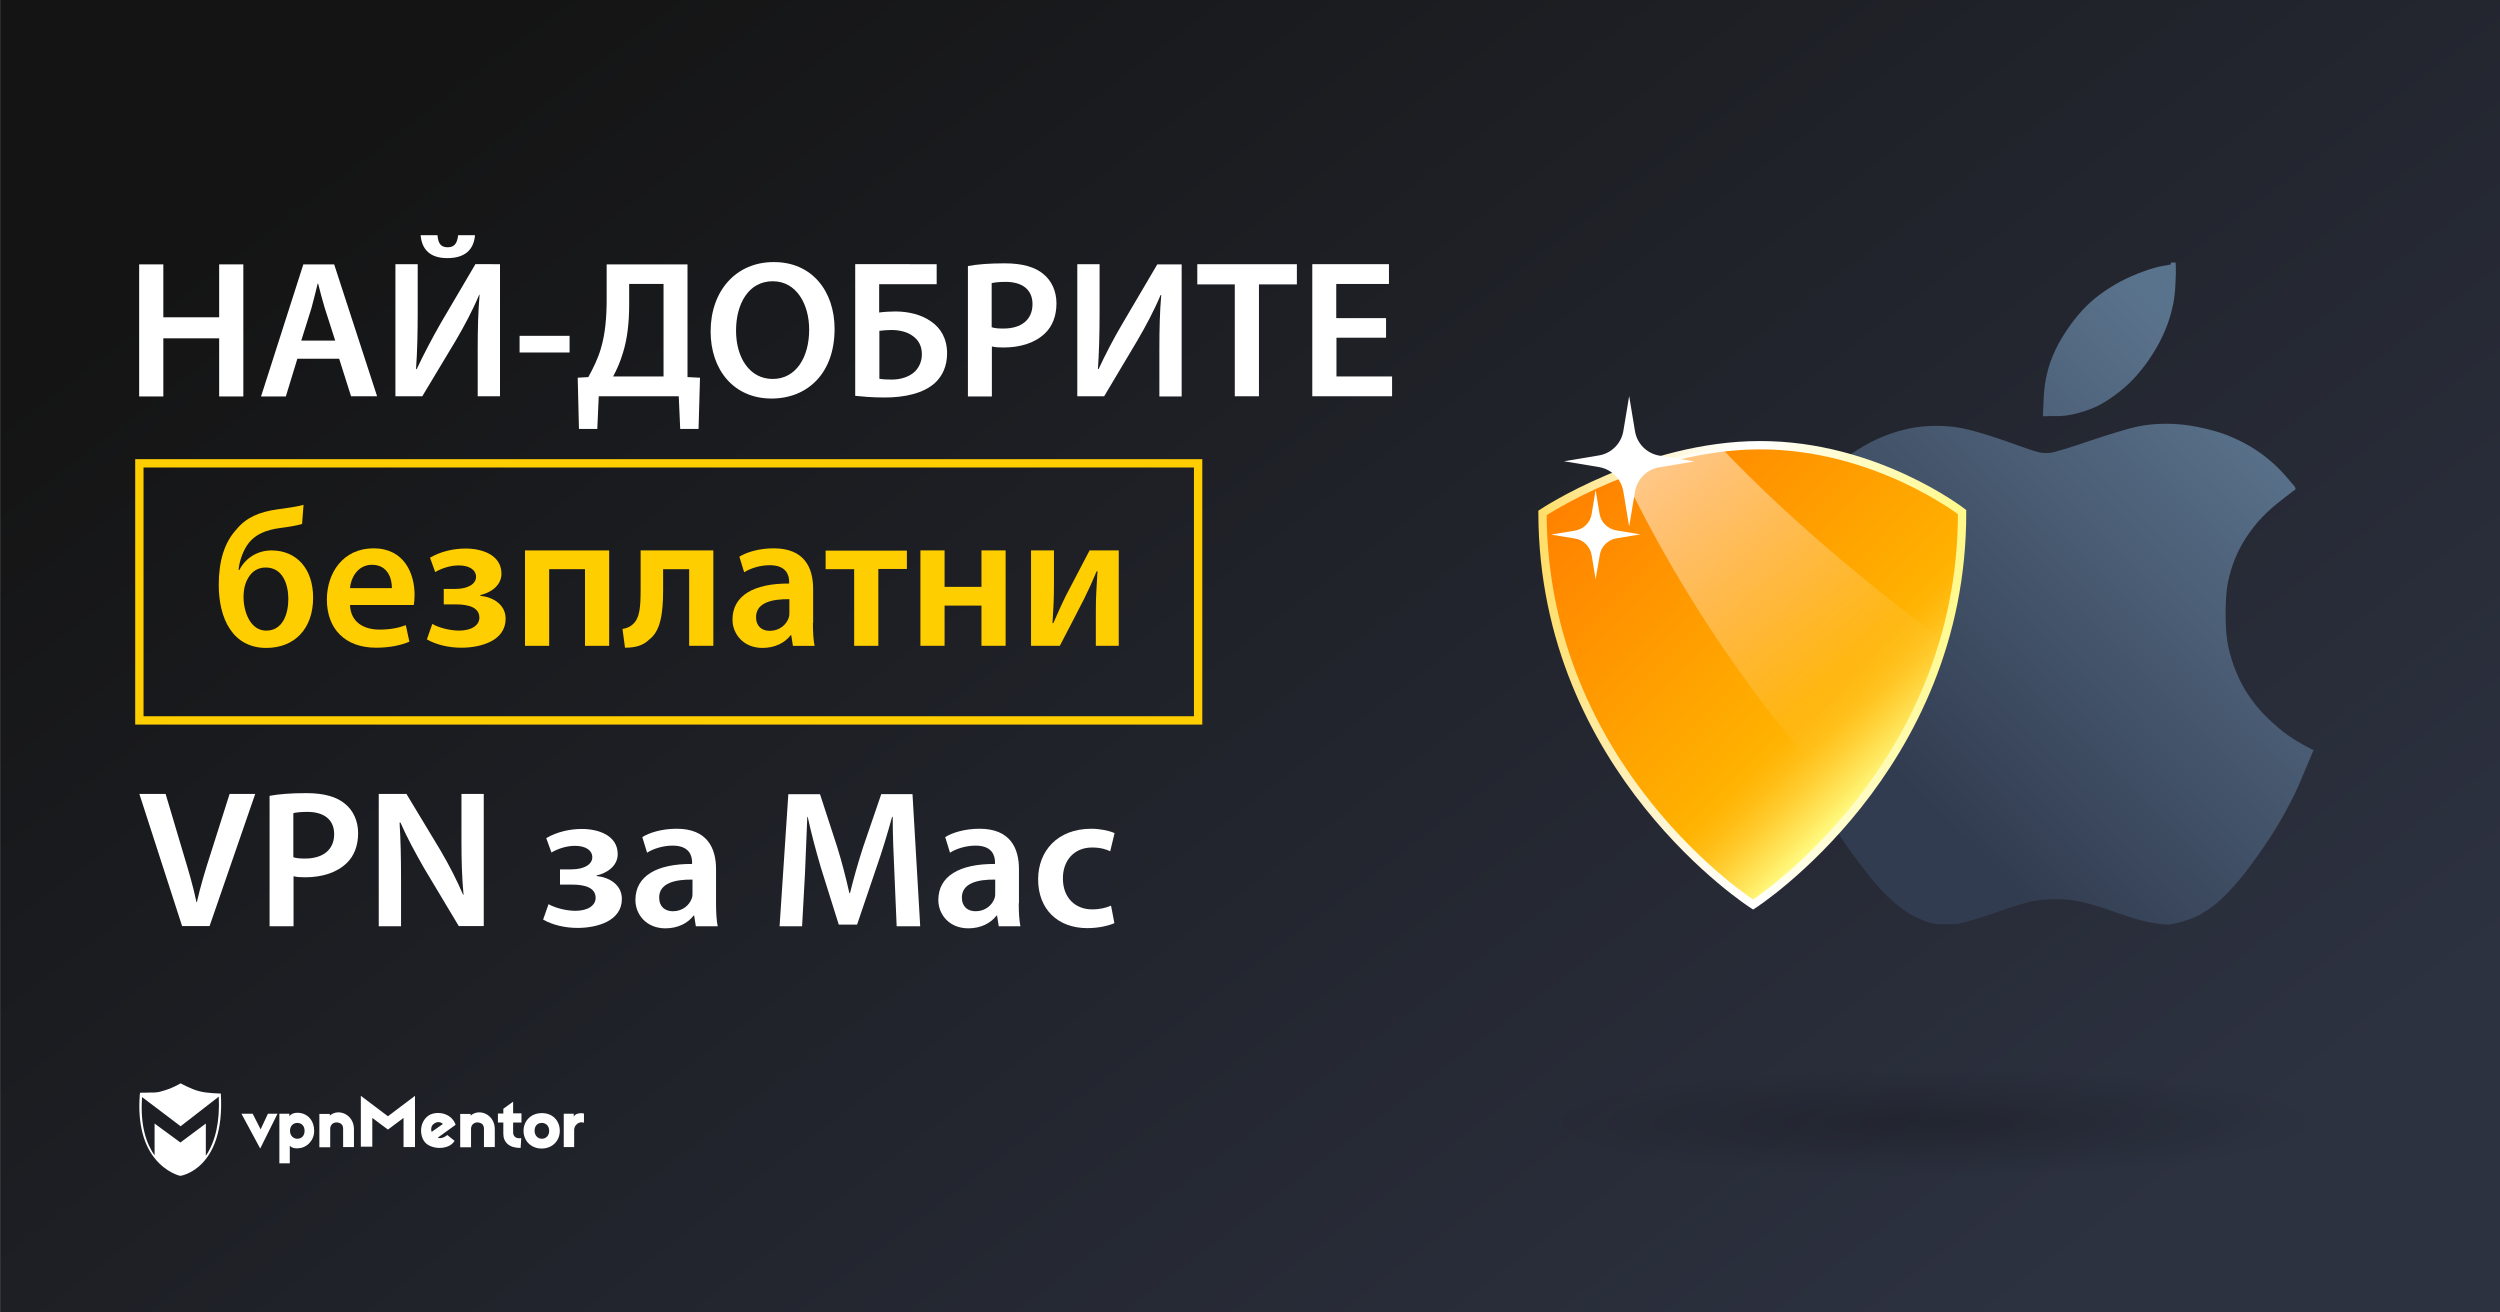 <?xml version="1.0" encoding="utf-8"?>
<!-- Generator: Adobe Illustrator 18.0.0, SVG Export Plug-In . SVG Version: 6.00 Build 0)  -->
<!DOCTYPE svg PUBLIC "-//W3C//DTD SVG 1.1//EN" "http://www.w3.org/Graphics/SVG/1.1/DTD/svg11.dtd">
<svg version="1.1" id="Layer_1" xmlns="http://www.w3.org/2000/svg" xmlns:xlink="http://www.w3.org/1999/xlink" x="0px" y="0px"
	 viewBox="-200 -215 1200 630" enable-background="new -200 -215 1200 630" xml:space="preserve">
<rect x="-200" y="-215" width="1200" height="630" fill="#808080" stroke="none"/>
<linearGradient id="SVGID_1_" gradientUnits="userSpaceOnUse" x1="55.152" y1="-353.884" x2="691.318" y2="483.083">
	<stop  offset="0.102" style="stop-color:#141414"/>
	<stop  offset="1" style="stop-color:#2D3241"/>
</linearGradient>
<rect x="-199.9" y="-215" fill="url(#SVGID_1_)" width="1200" height="630"/>
<g>
	<g>
		<path fill="#FFFFFF" d="M-112.6,229.5l-20.5-63.4h12.6l8.6,28.9c2.4,8,4.6,15.3,6.2,23h0.2c1.7-7.5,4-15.2,6.5-22.9l9.2-29h12.3
			l-21.9,63.4H-112.6z"/>
		<path fill="#FFFFFF" d="M-70.6,167c4.2-0.8,10-1.3,17.7-1.3c8.5,0,14.6,1.8,18.6,5.2c3.8,3.1,6.2,8.1,6.2,14
			c0,6-1.9,10.9-5.4,14.3c-4.7,4.6-11.8,6.9-20,6.9c-2.2,0-4-0.1-5.6-0.5v24h-11.5V167z M-59.1,196.5c1.5,0.5,3.3,0.6,5.6,0.6
			c8.6,0,13.9-4.3,13.9-11.7c0-7-4.9-10.7-12.9-10.7c-3.2,0-5.5,0.3-6.7,0.6V196.5z"/>
		<path fill="#FFFFFF" d="M-18.2,229.5v-63.4h13.3l16.4,27.2c4.1,7,7.9,14.4,10.8,21.2h0.2c-0.8-8.5-1-16.6-1-26.3v-22.1h10.7v63.4
			h-12L3.5,201.6c-4-7-8.2-14.7-11.3-21.8l-0.4,0.1c0.5,8.2,0.7,16.5,0.7,27v22.7H-18.2z"/>
		<path fill="#FFFFFF" d="M68.7,202.3h5.5c6.4,0,10.1-2.5,10.1-5.8s-3.1-5.5-8.3-5.5c-3.9,0-8.1,1.3-11.3,3.2l-2.5-6.9
			c5.1-3,11.3-4.4,17.1-4.4c7.8,0,17.2,3,17.2,12.1c0,5.8-5.4,9.2-10.1,10.2v0.3c6.1,0.6,12.1,4.2,12.1,11
			c0,10.6-11.9,13.9-21.3,13.9c-5.9,0-12-1.4-16.5-4l2.6-7.4c3.2,1.8,8.1,3.1,12.7,3.2c6.4,0,9.9-2.7,9.9-6.2c0-4.9-5-6.4-11.5-6.4
			h-5.6V202.3z"/>
		<path fill="#FFFFFF" d="M143.7,218.6c0,4.1,0.2,8.2,0.8,11H134l-0.8-5.1h-0.3c-2.7,3.6-7.5,6.1-13.5,6.1
			c-9.2,0-14.4-6.7-14.4-13.6c0-11.5,10.2-17.4,27.2-17.3v-0.8c0-3-1.2-8-9.3-8c-4.5,0-9.2,1.4-12.3,3.4l-2.3-7.5
			c3.4-2.1,9.3-4,16.5-4c14.7,0,18.9,9.3,18.9,19.4V218.6z M132.4,207.2c-8.2-0.1-16,1.6-16,8.6c0,4.5,2.9,6.6,6.6,6.6
			c4.7,0,8-3,9.1-6.3c0.3-0.8,0.3-1.7,0.3-2.5V207.2z"/>
		<path fill="#FFFFFF" d="M229.3,203.7c-0.4-8.2-0.8-18-0.8-26.6h-0.3c-2.1,7.7-4.7,16.3-7.5,24.3l-9.3,27.4h-8.8l-8.5-27.1
			c-2.4-8.1-4.7-16.7-6.4-24.6h-0.2c-0.3,8.3-0.7,18.3-1.1,27l-1.4,25.5h-10.8l4.2-63.4h15.2l8.3,25.5c2.3,7.4,4.2,14.9,5.8,22h0.3
			c1.7-6.9,3.9-14.7,6.3-22.1l8.7-25.4h15l3.7,63.4h-11.3L229.3,203.7z"/>
		<path fill="#FFFFFF" d="M289,218.6c0,4.1,0.2,8.2,0.8,11h-10.4l-0.8-5.1h-0.3c-2.7,3.6-7.5,6.1-13.5,6.1
			c-9.2,0-14.4-6.7-14.4-13.6c0-11.5,10.2-17.4,27.2-17.3v-0.8c0-3-1.2-8-9.3-8c-4.5,0-9.2,1.4-12.3,3.4l-2.3-7.5
			c3.4-2.1,9.3-4,16.5-4c14.7,0,18.9,9.3,18.9,19.4V218.6z M277.7,207.2c-8.2-0.1-16,1.6-16,8.6c0,4.5,2.9,6.6,6.6,6.6
			c4.7,0,8-3,9.1-6.3c0.3-0.8,0.3-1.7,0.3-2.5V207.2z"/>
		<path fill="#FFFFFF" d="M334.9,228.1c-2.4,1.1-7.2,2.4-13,2.4c-14.3,0-23.6-9.2-23.6-23.4c0-13.7,9.4-24.3,25.5-24.3
			c4.2,0,8.6,0.9,11.2,2.1l-2.1,8.7c-1.9-0.9-4.6-1.8-8.7-1.8c-8.8,0-14.1,6.5-14,14.9c0,9.4,6.1,14.8,14,14.8
			c3.9,0,6.9-0.8,9.1-1.8L334.9,228.1z"/>
	</g>
</g>
<g>
	<g>
		<path fill="#FFFFFF" d="M-75.1,336.3l-9-16.7h5.4l3.8,7.5l3.5-7.5h4.6L-75.1,336.3z"/>
		<path fill="#FFFFFF" d="M-49.2,327.8c0,4.8-3.6,7.9-6.9,8.3c-2,0.3-3.9,0-4.8-1.2v8.5h-5v-23.8h4.8v1.2c0.9-1.3,2.8-1.9,5-1.6
			C-52.1,319.7-49.2,323-49.2,327.8z M-60.8,327.8c0,2.2,1.5,3.8,3.5,3.8c2.2,0,3.5-1.6,3.5-3.8s-1.3-3.8-3.5-3.8
			C-59.4,324-60.8,325.6-60.8,327.8z"/>
		<path fill="#FFFFFF" d="M-30.1,327v8.6h-5.2v-8.7c0-1.9-0.9-2.8-2.6-3.1c-1.7-0.3-3.6,0.8-3.6,3v8.9h-5.2v-16h5v0.8
			C-37.6,316.8-30.1,319.9-30.1,327z"/>
		<path fill="#FFFFFF" d="M-0.8,335.6h-5.5v-14l-7.5,5.6l-7.5-5.6v13.8h-5.5V311l13,9.8l13-9.8L-0.8,335.6L-0.8,335.6z"/>
		<path fill="#FFFFFF" d="M17.9,323.2c0.3,0.4,0.7,1.3,0.8,1.7l-8.6,6.2c1.1,0.5,3,0.1,4.6-1.3l3.5,2.8c-2.8,4.8-12.2,4.3-14.8-0.1
			c-2.3-3.9-1.5-9.5,2.4-12.1C9.2,318.3,15.2,318.9,17.9,323.2z M7.2,328.3l5.4-3.8c-1.2-1.2-3.1-1.1-4.3-0.1
			C7.2,325.1,6.6,326.7,7.2,328.3z"/>
		<path fill="#FFFFFF" d="M50.3,323.8h-4v4.8c0,1.9,1.5,3.1,3.9,2.7l-0.3,4.7c-5.4,0.1-8.3-2.7-8.3-6.7v-5.5H39v-4.3h2.6v-2.3
			l4.7-3.4v5.6h4V323.8z"/>
		<path fill="#FFFFFF" d="M68.7,327.8c0,4.8-3.6,8.5-8.7,8.5c-5,0-8.7-3.6-8.7-8.5c0-4.8,3.6-8.5,8.7-8.5
			C65.1,319.2,68.7,322.8,68.7,327.8z M56.6,327.8c0,2.2,1.5,3.8,3.5,3.8s3.5-1.5,3.5-3.8s-1.5-3.8-3.5-3.8
			C57.9,324,56.6,325.5,56.6,327.8z"/>
		<path fill="#FFFFFF" d="M80.3,319.5v4.4c-2.4-0.9-4.7,1.2-4.7,3.4v8.3h-5v-16h4.8v1.5C76.2,318.9,79.9,319.3,80.3,319.5z"/>
		<path fill="#FFFFFF" d="M37.5,327v8.6h-5.2v-8.7c0-1.9-0.9-2.8-2.6-3.1c-1.7-0.3-3.6,0.8-3.6,3v8.9h-5.2v-16h5v0.8
			C30,316.8,37.5,319.9,37.5,327z"/>
		<path fill="#FFFFFF" d="M-94,309.9c0,0-6.6-0.1-10.3-1.1c-3.8-0.9-9-3.8-9-3.8l0,0l0,0c0,0-4.2,2.6-9.5,3.9
			c-0.8,0.3-1.9,0.4-2.8,0.5c0,0,0,0-0.1,0c-0.3,0-0.4,0-0.7,0c-0.1,0-0.1,0-0.3,0c-0.1,0-0.3,0-0.4,0c-2.3,0.1-4.6,0.1-5.4,0.1
			c-0.1,0-0.3,0-0.3,0l0,0l0,0c0,0.3,0,0.7-0.1,0.9l0,0c-1.2,15.3,2.6,24.9,7.1,30.5l0,0c5.5,7,12.2,8.5,12.2,8.5l0,0l0,0
			C-113.7,349.6-91.8,346.5-94,309.9z M-101.2,339.8v-15.5l-12.2,9.1l-12.4-9.1v15.3c-3.9-5.5-7-14.4-6-28l18.5,14l18.3-14.2
			C-94.4,323.4-96.6,333-101.2,339.8z"/>
	</g>
</g>
<rect x="-133.1" y="7.4" fill="none" stroke="#FFCE00" stroke-width="4" stroke-miterlimit="10" width="508.2" height="123.4"/>
<g>
	<g>
		<linearGradient id="SVGID_2_" gradientUnits="userSpaceOnUse" x1="658.726" y1="106.463" x2="833.008" y2="-71.203">
			<stop  offset="0" style="stop-color:#323C50"/>
			<stop  offset="1" style="stop-color:#5A738C"/>
		</linearGradient>
		<path fill="url(#SVGID_2_)" d="M797-16.6c3.9-1,7.4-2.3,10.6-3.9c3.2-1.7,6.3-3.8,9.5-6.3c3.2-2.5,6.1-5.2,8.7-8.2
			c2.6-3,5.1-6.3,7.5-10.1c2.4-3.8,4.3-7.4,5.8-11c1.5-3.5,2.7-7.1,3.5-10.6c0.9-3.5,1.4-7.4,1.6-11.6c0.2-4.2,0.3-7.3,0.2-8.5
			l-0.1-2.2h-1.1H842v0.9c0,0.1-1.2,0.3-3.6,0.7c-2.5,0.4-5.7,1.3-9.6,2.7s-7.7,3.1-11.3,5c-3.5,1.9-6.9,4.1-10,6.4
			c-3.1,2.4-5.9,4.9-8.4,7.7c-2.5,2.8-4.8,5.7-6.9,8.9c-2.1,3.1-4.1,6.4-5.7,9.9c-1.7,3.5-3,7.2-3.9,11c-1,3.9-1.5,8.3-1.7,13.2
			l-0.3,7.4l5.3-0.1C789.5-15.1,793.2-15.6,797-16.6z"/>
		<linearGradient id="SVGID_3_" gradientUnits="userSpaceOnUse" x1="720.917" y1="167.097" x2="894.944" y2="-10.308">
			<stop  offset="0" style="stop-color:#323C50"/>
			<stop  offset="1" style="stop-color:#5A738C"/>
		</linearGradient>
		<path fill="url(#SVGID_3_)" d="M910.4,144.9l-0.5-0.1l-0.4-0.2l-0.3-0.2l-0.5-0.2c-0.3-0.1-2.2-1.2-5.7-3.2
			c-3.4-2-6.5-4.2-9.1-6.4c-2.6-2.2-5.2-4.6-7.7-7.2c-2.5-2.6-4.8-5.6-7.1-9c-2.3-3.4-4.2-7.1-5.8-11c-1.6-3.9-2.8-7.8-3.7-11.9
			c-0.9-4.1-1.3-9.3-1.3-15.8c0-6.5,0.4-11.5,1.1-15.2c0.8-3.7,1.8-7.3,3.2-10.8c1.4-3.5,3.2-7.1,5.5-10.6c2.3-3.5,4.8-6.8,7.7-9.8
			c2.9-3,6.2-5.9,10-8.8l5.6-4.3l0.3-0.1l0.1-0.1v-0.7l-0.1-0.1c0-0.1,0-0.3-0.2-0.6c-0.3-0.4-1.7-2-4.1-4.8c-2.4-2.8-5-5.4-8-7.9
			c-2.9-2.5-6.1-4.7-9.4-6.7c-3.4-2-7-3.7-10.9-5.3c-3.9-1.5-8.5-2.8-13.9-3.9c-5.4-1.1-10.5-1.6-15.3-1.6c-4.8,0-9.4,0.4-13.7,1.3
			c-4.3,0.9-12,3.2-23.1,6.9c-11.1,3.8-17.6,5.7-19.5,5.8c-1.9,0.1-3.6,0-5-0.3c-1-0.2-3.8-1.1-8.3-2.7c-1.6-0.6-3.5-1.2-5.6-2
			c-7.8-2.8-14.4-4.8-19.5-6.1c-5.2-1.3-10.2-1.9-15.2-1.9s-9.5,0.4-13.7,1.3c-4.2,0.9-8.4,2.2-12.6,3.9c-4.2,1.7-8.3,3.9-12.4,6.5
			c-4.1,2.6-7.5,5.1-10.2,7.6c-2.7,2.5-5.2,5.1-7.6,8c-2.4,2.8-4.8,6.2-7.2,10.1c-1.8,2.9-3.4,5.9-4.8,9c-0.5,1-0.9,2.1-1.4,3.1
			c-0.9,2.1-1.7,4.3-2.5,6.6c-0.2,0.6-0.3,1.2-0.4,1.7c-0.4,1.2-0.3,2.3-0.7,3.5c-0.2,0.6,0.2,1.2,0.2,1.8c0,0,0,0,0,0
			c-3,1.2-3,2.5-3,3.7c0,0,0,0,0,0c0,1.3,0,2.6,0,3.9v0c-1,1.3-1,2.7-1,4c0,0,0,0,0,0c0,1.4-0.2,2.2-0.4,3.6l-0.8,7.9h0.2v15.4
			l1.2,11.3c0.2,1.9,0.2,3.7,0.5,5.6c0.9,5.6,2,11,3.3,16.3c1.7,7.1,3.8,14.1,6.3,21c1.5,4.2,3.1,8.3,4.8,12.3
			c0.5-0.4,0.9-0.7,1.4-1.1c-0.5,0.4-1,0.8-1.4,1.1c1.1,2.5,2.2,4.9,3.3,7.3c3,6.2,6,11.8,9.2,16.9c3.2,5.1,7,10.7,11.4,16.6
			c4.5,6,8,10.4,10.7,13.3c2.7,2.9,5.6,5.6,8.7,8.1c3.1,2.5,6,4.4,8.7,5.6c2.7,1.3,4.6,2.1,5.6,2.4c1.1,0.3,1.8,0.5,2.3,0.6l0.7,0.1
			l1.5,0.2l1.6,0h5.1l1.5,0l1.3,0l6.1-1.6c4-1.1,9.2-2.8,15.5-5c6.3-2.3,11.2-3.7,14.5-4.4c3.3-0.6,7.1-1,11.3-1
			c4.2,0,8.3,0.4,12.3,1.3c4,0.9,9.5,2.5,16.4,5c7,2.5,12.2,4,15.6,4.7c3.4,0.6,6,1,7.7,1.1l2.6,0.1l0.3-0.1l0.3-0.1l1.3-0.2
			c0.9-0.1,2.7-0.6,5.7-1.5c2.9-0.9,5.8-2.1,8.7-3.9c2.9-1.7,5.7-3.8,8.5-6.4c2.7-2.5,5.7-5.8,9-9.7c3.3-3.9,6.9-8.9,11-14.8
			c4.1-5.9,7.7-11.7,10.7-17.3c3.1-5.6,6.3-12,9.1-19.1l4.5-10.7v-0.6L910.4,144.9z"/>
	</g>
	<g>
		<path fill="#FFFFFF" d="M666,121c-0.7,1.6-1.4,3.3-2,5.1C664.6,124.4,665.3,122.6,666,121c0.3-0.8,0.7-1.6,1.1-2.4
			C666.7,119.4,666.4,120.2,666,121z"/>
		
			<linearGradient id="SVGID_4_" gradientUnits="userSpaceOnUse" x1="397.227" y1="368.632" x2="403.426" y2="368.632" gradientTransform="matrix(1 -2.210538e-003 2.210538e-003 1 262.952 -245.382)">
			<stop  offset="0" style="stop-color:#5600C6"/>
			<stop  offset="1" style="stop-color:#86FFD7"/>
		</linearGradient>
		<path fill="url(#SVGID_4_)" d="M666,121c-0.7,1.6-1.4,3.3-2,5.1C664.6,124.4,665.3,122.6,666,121c0.3-0.8,0.7-1.6,1.1-2.4
			C666.7,119.4,666.4,120.2,666,121z"/>
		
			<linearGradient id="SVGID_5_" gradientUnits="userSpaceOnUse" x1="450.957" y1="396.885" x2="304.031" y2="249.96" gradientTransform="matrix(1 -2.210538e-003 2.210538e-003 1 262.952 -245.382)">
			<stop  offset="0" style="stop-color:#FFFF88"/>
			<stop  offset="5.529694e-002" style="stop-color:#FFE75E"/>
			<stop  offset="0.118" style="stop-color:#FFD036"/>
			<stop  offset="0.175" style="stop-color:#FFBF18"/>
			<stop  offset="0.225" style="stop-color:#FFB506"/>
			<stop  offset="0.26" style="stop-color:#FFB100"/>
			<stop  offset="1" style="stop-color:#FF8100"/>
		</linearGradient>
		<linearGradient id="SVGID_6_" gradientUnits="userSpaceOnUse" x1="538.35" y1="109.135" x2="743.767" y2="109.135">
			<stop  offset="0" style="stop-color:#FFDD65"/>
			<stop  offset="1.671325e-002" style="stop-color:#FFDF6D"/>
			<stop  offset="0.14" style="stop-color:#FFEAA0"/>
			<stop  offset="0.256" style="stop-color:#FFF3C9"/>
			<stop  offset="0.36" style="stop-color:#FFFAE7"/>
			<stop  offset="0.45" style="stop-color:#FFFEF9"/>
			<stop  offset="0.515" style="stop-color:#FFFFFF"/>
			<stop  offset="0.675" style="stop-color:#FFFDD7"/>
			<stop  offset="1" style="stop-color:#FFF988"/>
		</linearGradient>
		<path fill="url(#SVGID_5_)" stroke="url(#SVGID_6_)" stroke-width="4" stroke-miterlimit="10" d="M741.8,30.8
			c0.3,123.7-100.3,188.4-100.3,188.4s-100.8-64.3-101.1-188c0,0,48.7-32.4,104.3-32.5C700.3-1.4,741.8,30.8,741.8,30.8z"/>
		
			<linearGradient id="SVGID_7_" gradientUnits="userSpaceOnUse" x1="323.855" y1="233.507" x2="435.739" y2="366.846" gradientTransform="matrix(1 -2.210538e-003 2.210538e-003 1 262.952 -245.382)">
			<stop  offset="5.102041e-003" style="stop-color:#FFFFFF"/>
			<stop  offset="1" style="stop-color:#FFFFFF;stop-opacity:0"/>
		</linearGradient>
		<path opacity="0.6" fill="url(#SVGID_7_)" d="M731.7,91.9c-9.6,33.7-26.2,60.9-42.7,81.5c-44.6-47.7-81.9-102.2-110.1-161.1
			c13.8-5.2,30.2-9.9,47.8-11.8C658.6,33.9,694.5,63.7,731.7,91.9z"/>
	</g>
	
		<radialGradient id="SVGID_8_" cx="772.96" cy="1802.491" r="106.272" gradientTransform="matrix(1.777 0 0 0.25 -645.448 -126.724)" gradientUnits="userSpaceOnUse">
		<stop  offset="0" style="stop-color:#000000"/>
		<stop  offset="0.995" style="stop-color:#000000;stop-opacity:0"/>
	</radialGradient>
	<ellipse opacity="0.2" fill="url(#SVGID_8_)" cx="728.1" cy="324.7" rx="187.7" ry="26.8"/>
	<g>
		<path fill="#FFFFFF" d="M596.5,3.7l16.8,2.8l-16.8,2.8c-6,1-10.7,5.7-11.7,11.7L582,37.7l-2.8-16.8c-1-6-5.7-10.7-11.7-11.7
			l-16.8-2.8l16.8-2.8c6-1,10.7-5.7,11.7-11.7l2.8-16.8L584.8-8C585.8-2,590.5,2.7,596.5,3.7z"/>
		<path fill="#FFFFFF" d="M575.9,39.6l11.5,1.9l-11.5,1.9c-4.1,0.7-7.4,3.9-8,8L565.9,63L564,51.5c-0.7-4.1-3.9-7.4-8-8l-11.5-1.9
			l11.5-1.9c4.1-0.7,7.4-3.9,8-8l1.9-11.5l1.9,11.5C568.5,35.7,571.7,38.9,575.9,39.6z"/>
	</g>
</g>
<g>
	<g>
		<path fill="#FFCE00" d="M-55,36.5c-2.5,0.8-7,1.5-10.2,1.9c-7,0.9-12,3-15.3,7.1c-2.8,3.5-4.6,8.8-5,13.1h0.4
			c2.9-5.8,8.8-9.4,15.4-9.4c11.9,0,20,8.6,20,22.7c0,14.9-8.9,24.1-22.5,24.1C-88.2,96-95,82.1-95,65.7c0-11.3,2.7-20.4,8.6-26.7
			c4.5-5.5,10.8-8.3,19.5-9.5c4-0.6,9.4-1.2,12.6-2.2L-55,36.5z M-72.5,57.4c-3.9,0-6.7,2.1-8.3,4.9c-1.5,2.4-2.3,5.5-2.3,9.3
			c0,6.8,3.1,16.1,10.9,16.1c7.8,0,10.6-7.8,10.6-15.2C-61.6,65.8-64.1,57.4-72.5,57.4z"/>
		<path fill="#FFCE00" d="M-32,75.4c0.3,8.3,6.7,11.8,14.1,11.8c5.4,0,9.1-0.8,12.7-2.1l1.7,7.9c-3.9,1.7-9.4,2.9-16,2.9
			c-14.9,0-23.6-9.1-23.6-23.1c0-12.7,7.7-24.6,22.4-24.6C-5.9,48.2-1,60.4-1,70.5c0,2.2-0.2,3.9-0.4,4.9H-32z M-11.9,67.3
			c0.1-4.2-1.8-11.2-9.5-11.2c-7.1,0-10.2,6.5-10.6,11.2H-11.9z"/>
		<path fill="#FFCE00" d="M12.9,67.7h5.5c6.4,0,10.1-2.5,10.1-5.8c0-3.3-3.1-5.5-8.3-5.5c-3.9,0-8.1,1.3-11.3,3.2l-2.5-6.9
			c5.1-3,11.3-4.4,17.1-4.4c7.8,0,17.2,3,17.2,12.1c0,5.8-5.4,9.2-10.1,10.2V71c6.1,0.6,12.1,4.2,12.1,11
			c0,10.6-11.9,13.9-21.3,13.9c-5.9,0-12-1.4-16.5-4l2.6-7.4c3.2,1.8,8.1,3.1,12.7,3.2c6.4,0,9.9-2.7,9.9-6.2c0-4.9-5-6.4-11.5-6.4
			h-5.6V67.7z"/>
		<path fill="#FFCE00" d="M92.4,49.2V95H80.8V58.2H63.6V95H52V49.2H92.4z"/>
		<path fill="#FFCE00" d="M142.4,49.2V95h-11.6V58.2h-12.5V68c0,11.9-1.3,20-6.8,24.1c-2.6,2.5-6,3.8-11.5,3.8l-1.2-9
			c2-0.3,3.8-1.1,4.9-2.2c3.4-2.9,3.8-8.2,3.8-17V49.2H142.4z"/>
		<path fill="#FFCE00" d="M190.2,84c0,4.1,0.2,8.2,0.8,11h-10.4l-0.8-5.1h-0.3c-2.7,3.6-7.5,6.1-13.5,6.1c-9.2,0-14.4-6.7-14.4-13.6
			c0-11.5,10.2-17.4,27.2-17.3v-0.8c0-3-1.2-8-9.3-8c-4.5,0-9.2,1.4-12.3,3.4l-2.3-7.5c3.4-2.1,9.3-4,16.5-4
			c14.7,0,18.9,9.3,18.9,19.4V84z M178.9,72.6c-8.2-0.1-16,1.6-16,8.6c0,4.5,2.9,6.6,6.6,6.6c4.7,0,8-3,9.1-6.3
			c0.3-0.8,0.3-1.7,0.3-2.5V72.6z"/>
		<path fill="#FFCE00" d="M235.3,49.2v8.9h-13.7V95H210V58.2h-13.7v-8.9H235.3z"/>
		<path fill="#FFCE00" d="M253.4,49.2v17.5h17.7V49.2h11.6V95h-11.6V75.7h-17.7V95h-11.6V49.2H253.4z"/>
		<path fill="#FFCE00" d="M305.9,49.2v16.4c0,7.2-0.3,12.1-0.7,18.5h0.4c2.4-5.4,3.8-8.7,6.2-13.5L323,49.2h14V95h-11V78.6
			c0-7.3,0.3-10.7,0.8-19.4h-0.4c-2.3,5.5-3.8,8.7-6,13.2c-3.5,6.8-7.7,15-11.7,22.6h-13.8V49.2H305.9z"/>
	</g>
</g>
<g>
	<path fill="#FFFFFF" d="M-121.6-88.1v25.4h26.8v-25.4h11.6v63.4h-11.6v-27.9h-26.8v27.9h-11.6v-63.4H-121.6z"/>
	<path fill="#FFFFFF" d="M-57.3-42.7l-5.5,18h-11.9l20.3-63.4h14.8L-19-24.8h-12.5l-5.7-18H-57.3z M-39.1-51.5l-5-15.6
		c-1.2-3.9-2.3-8.2-3.2-11.8h-0.2c-0.9,3.7-2,8.1-3,11.8l-4.9,15.6H-39.1z"/>
	<path fill="#FFFFFF" d="M0.5-88.1v22.4c0,10.1-0.2,19.4-0.8,27.8l0.3,0.1C3.4-45,7.4-52.6,11.5-59.8l16.7-28.4H40v63.4H29.3v-22.4
		c0-10.1,0.2-18.1,0.9-26.3H30c-3,7.2-7.2,15.1-11.2,21.9L2.7-24.8h-12.9v-63.4H0.5z M10-102.1c0.3,3.4,1.2,5.8,4.9,5.8
		c3.5,0,4.6-2.3,5-5.8H28c-0.6,7.3-5.2,11-13.3,11c-8,0-12.2-3.9-12.8-11H10z"/>
	<path fill="#FFFFFF" d="M73.4-53.8v8h-24v-8H73.4z"/>
	<path fill="#FFFFFF" d="M130-88.1V-34l6,0.3l-0.7,24.6h-8.8l-0.7-15.7H87.4L86.7-9.1h-8.8l-0.6-24.6l5.1-0.3c2.4-4.4,4.7-9,6.1-14
		c2-6.8,2.7-14.5,2.7-23.6v-16.5H130z M102-68.7c0,8.6-0.9,16.4-3,23.1c-1.2,4.1-3,8.2-4.7,11.3h24.2v-44.4H102V-68.7z"/>
	<path fill="#FFFFFF" d="M200.6-57.1c0,21.2-12.9,33.4-30.3,33.4c-18,0-29.2-13.7-29.2-32.2c0-19.6,12.3-33.3,30.2-33.3
		C189.7-89.3,200.6-75.3,200.6-57.1z M153.3-56.3c0,13,6.5,23.2,17.6,23.2c11.2,0,17.5-10.4,17.5-23.7c0-11.9-5.9-23.2-17.5-23.2
		C159.4-80,153.3-69.3,153.3-56.3z"/>
	<path fill="#FFFFFF" d="M249.6-88.1v9.5H222V-65c2.1-0.3,5.5-0.5,7.8-0.5c6.2,0,12.5,1.5,17.1,4.8c4.6,3.1,7.7,8.2,7.7,15.3
		c0,6.1-2.2,10.8-5.7,14.1c-5.6,5.2-14.9,7.1-24.2,7.1c-6.5,0-11.2-0.5-14.2-0.8v-63.2H249.6z M222-33.2c1.7,0.3,3.8,0.4,6.1,0.4
		c4.2,0,8.4-1.3,11.1-3.9c2-2.1,3.3-4.8,3.3-8.3c0-4-1.7-6.8-4.2-8.6c-2.8-2.2-6.8-3-10.5-3c-1.8,0-3.9,0.2-5.7,0.4V-33.2z"/>
	<path fill="#FFFFFF" d="M264.6-87.3c4.2-0.8,10-1.3,17.7-1.3c8.5,0,14.6,1.8,18.6,5.2c3.8,3.1,6.2,8.1,6.2,14
		c0,6-1.9,10.9-5.4,14.3c-4.7,4.6-11.8,6.9-20,6.9c-2.2,0-4-0.1-5.6-0.5v24h-11.5V-87.3z M276.1-57.9c1.5,0.5,3.3,0.6,5.6,0.6
		c8.6,0,13.9-4.3,13.9-11.7c0-7-4.9-10.7-12.9-10.7c-3.2,0-5.5,0.3-6.7,0.6V-57.9z"/>
	<path fill="#FFFFFF" d="M327.8-88.1v22.4c0,10.1-0.2,19.4-0.8,27.8l0.3,0.1c3.3-7.1,7.3-14.8,11.5-21.9l16.7-28.4h11.7v63.4h-10.7
		v-22.4c0-10.1,0.2-18.1,0.9-26.3h-0.3c-3,7.2-7.2,15.1-11.2,21.9L330-24.8h-12.9v-63.4H327.8z"/>
	<path fill="#FFFFFF" d="M392.7-78.5h-18v-9.7h47.8v9.7h-18.2v53.7h-11.6V-78.5z"/>
	<path fill="#FFFFFF" d="M465.4-52.9h-23.9v18.6h26.7v9.5h-38.3v-63.4h36.8v9.5h-25.3v16.4h23.9V-52.9z"/>
</g>
</svg>
